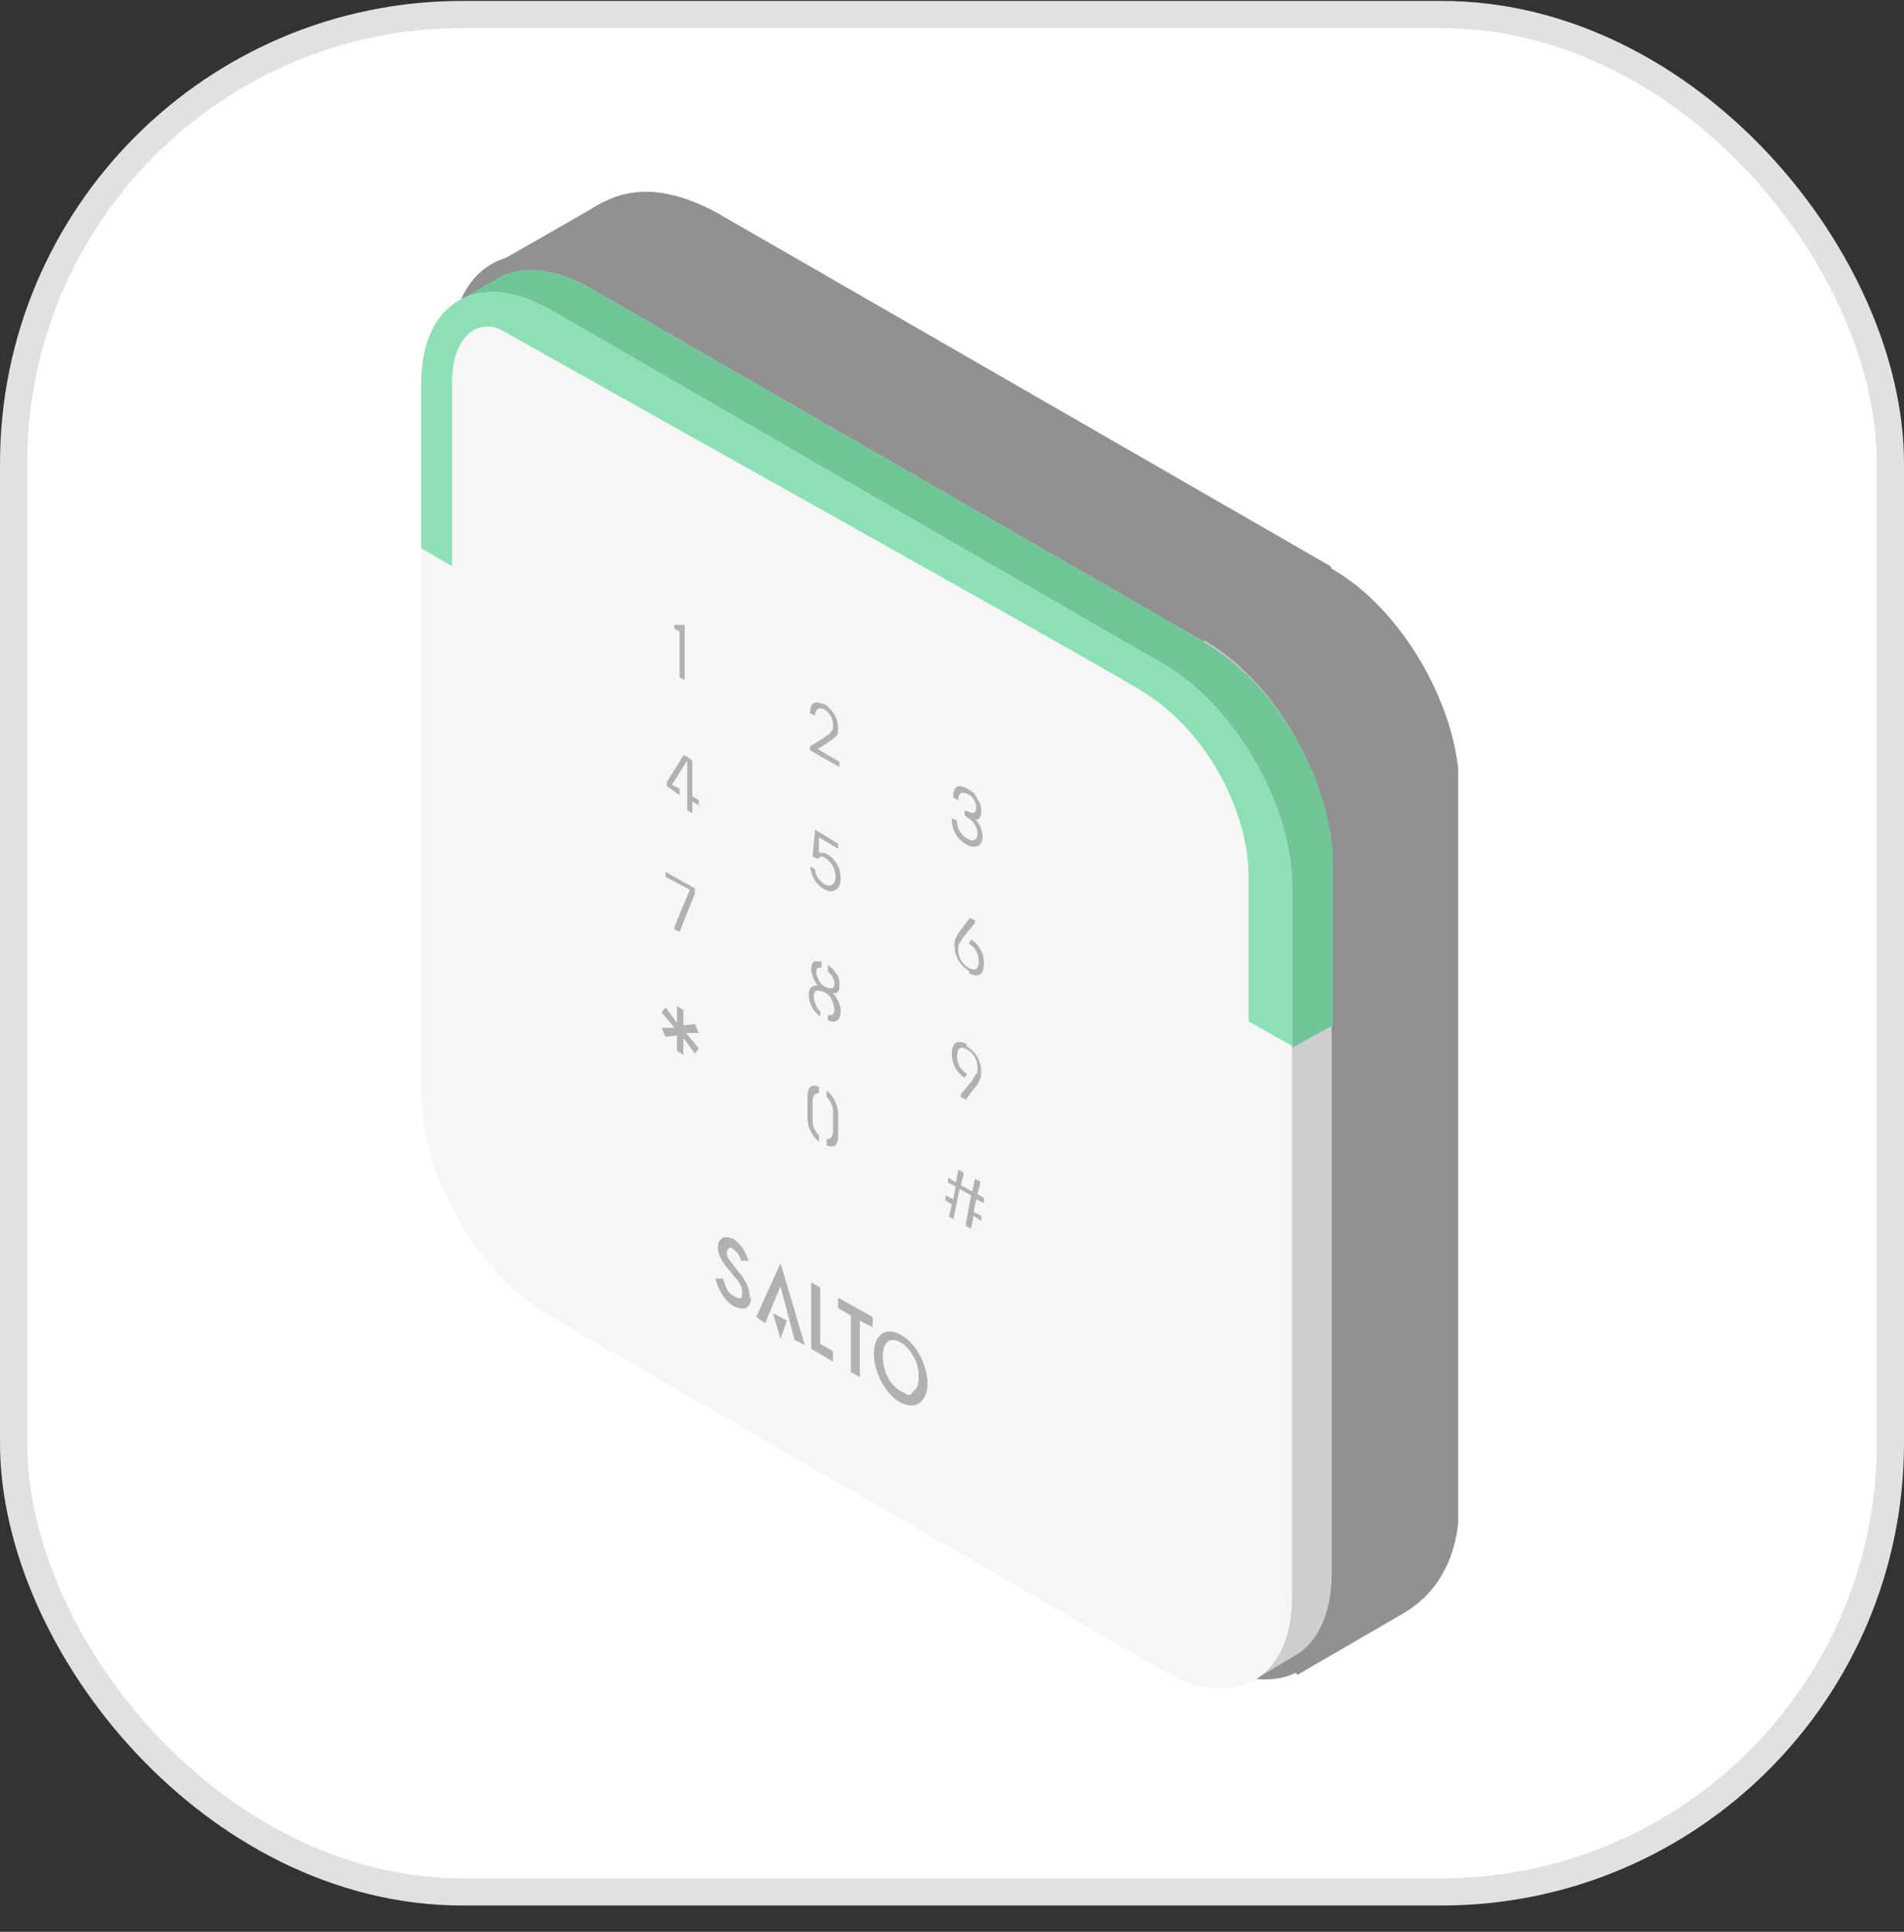<svg xmlns="http://www.w3.org/2000/svg" width="70" height="71" fill="none"><rect width="100%" height="100%" fill="#333333" stroke="none"/><rect width="69" height="69" x=".5" y=".534" fill="#fff" rx="16.5"/><g clip-path="url(#a)"><path fill="#fff" d="M52.155 55.923c0 3.008-2.115 4.23-4.7 2.726L24.843 45.581c-2.585-1.505-4.7-5.171-4.7-8.133V11.312c0-2.962 2.115-4.184 4.7-2.727l22.612 13.068c2.585 1.505 4.7 5.171 4.7 8.133v26.137Z"/><path fill="#919191" d="M48.91 20.807 26.299 7.786c-2.586-1.363-3.902-.517-4.748 0l-3.526 2.021 2.022 3.526v23.833c0 3.244 2.303 7.193 5.077 8.838l20.401 11.799 2.163 3.76 3.807-2.209c.847-.47 2.163-1.551 2.163-4.183V29.034c0-3.009-2.116-6.675-4.701-8.133l-.047-.094Z"/><path fill="#919191" d="m44.256 61.047-22.61-13.069c-2.821-1.598-5.078-5.594-5.078-8.837V13.004c0-3.244 2.304-4.56 5.077-2.962l22.611 13.069c2.82 1.598 5.077 5.594 5.077 8.837v26.137c0 3.244-2.303 4.56-5.077 2.962Z"/><path fill="#CECECE" d="M44.258 23.58 21.646 10.56c-1.269-.706-2.397-.8-3.243-.377l-1.551.894.329.564a5.45 5.45 0 0 0-.235 1.598v26.137c0 3.008 2.115 6.675 4.7 8.132l22.611 13.069c.518.282.988.47 1.458.564l.376.61 1.504-.892c.846-.47 1.363-1.552 1.363-3.056V31.666c0-3.008-2.115-6.675-4.7-8.132v.047Z"/><path fill="#71C697" d="M44.258 23.58 21.646 10.56c-1.269-.706-2.397-.8-3.243-.377l-1.551.894.329.564a5.45 5.45 0 0 0-.235 1.598v26.137c0 3.008 2.115 6.675 4.7 8.132l25.902-9.025 1.457-.8V31.76c0-3.008-2.115-6.675-4.7-8.132l-.047-.047Z"/><path fill="#F6F6F6" d="M47.501 58.696c0 3.009-2.115 4.231-4.7 2.727L20.188 48.354c-2.585-1.504-4.7-5.17-4.7-8.132V14.085c0-3.008 2.115-4.184 4.7-2.726L42.8 24.427c2.586 1.504 4.701 5.171 4.701 8.133v26.136Z"/><path fill="#B1B1B1" d="M34.103 50.798c0 .33-.094.612-.282.753-.188.14-.423.14-.705 0-.282-.141-.517-.423-.705-.753-.188-.376-.282-.705-.282-1.034 0-.658.376-1.034.987-.705.611.33.987 1.175.987 1.834v-.095Zm-.329-.188c0-.282-.047-.517-.188-.752-.14-.235-.282-.423-.47-.517-.423-.235-.658 0-.658.517s.235 1.035.658 1.27c.423.235.33.14.47 0 .141-.094.188-.282.188-.517ZM32.08 48.401v.376l-.47-.235v2.069l-.33-.188v-2.069l-.47-.282v-.376l1.27.705ZM30.623 49.67v.376l-.799-.47v-2.444l.33.188v2.068l.47.282ZM28.696 46.427l.893 3.008-.376-.188-.517-1.974-.564 1.363-.33-.235.894-1.974Z"/><path fill="#B1B1B1" d="m28.931 48.542-.235.658-.282-.94.517.282ZM27.615 47.649c0 .188-.047.329-.188.423-.141.047-.282 0-.423-.047-.376-.235-.564-.564-.705-1.034h.282c.094.282.14.517.423.658.282.14.282.047.282-.141s-.047-.282-.188-.47l-.423-.517c-.188-.235-.282-.47-.282-.658 0-.188.047-.282.188-.377.094-.046.235 0 .376.047.282.189.423.424.564.8h-.282a.684.684 0 0 0-.282-.423c-.141-.094-.141-.047-.188 0 0 0-.047.047-.047.14 0 .095 0 .142.188.377.235.329.423.517.423.564.188.282.235.517.235.752l.047-.094Z"/><path fill="#8CE0B4" d="M15.488 20.196v-6.111c0-3.009 2.116-4.184 4.701-2.727L42.8 24.428c2.586 1.504 4.701 5.17 4.701 8.132v5.876l-1.598-.893v-5.406c0-1.974-1.27-5.17-4.043-6.816-2.773-1.645-21.483-12.081-23.363-13.162-.846-.47-1.88.094-1.88 1.927v6.722l-1.129-.658v.047Z"/><path fill="#B1B1B1" d="M24.985 24.897v-1.692l-.188-.095v-.14h.375v2.02l-.187-.093ZM29.78 27.623v-.188l.516-.329.141-.094s.047 0 .094-.094c.095-.094.095-.14.095-.282a.652.652 0 0 0-.33-.564c-.188-.094-.329 0-.329.235l-.188-.094c0-.188.047-.329.141-.376.094-.047.235 0 .376.047.141.047.282.235.377.376a.948.948 0 0 1 .14.517c0 .188 0 .235-.14.33l-.095.093s-.094.047-.14.094l-.377.235.8.47v.189l-1.082-.612v.047ZM34.996 30.068l.188.094a.75.75 0 0 0 .376.658c.235.141.376.047.376-.188s-.14-.423-.329-.564l-.14-.094v-.188l.14.047c.188.094.282.047.282-.141s-.094-.423-.329-.517c-.235-.094-.329 0-.329.235l-.188-.094c0-.423.188-.517.517-.33.33.189.282.236.376.377a.794.794 0 0 1 .141.47c0 .188-.094.329-.235.282.188.14.282.423.282.658 0 .235-.188.47-.564.282a1.034 1.034 0 0 1-.564-.94v-.047ZM29.78 31.854l.187.094c0 .235.188.47.376.564.188.094.377 0 .377-.282a.822.822 0 0 0-.33-.658c-.188-.14-.235-.094-.329 0l-.188-.094.094-.987.847.517v.188l-.706-.423v.564c.047 0 .188 0 .282.047a.947.947 0 0 1 .377.376c.093.141.14.33.14.564 0 .235-.188.564-.564.376-.376-.188-.517-.517-.564-.893v.047ZM24.796 34.158v-.094l.564-1.364-.705-.376-.188-.094v-.188l1.081.611v.188l-.564 1.41-.188-.093ZM24.89 38.67v-.61l-.423.046-.14-.329h.47l-.47-.564.14-.188.423.564v-.611l.235.141v.564l.423-.047.141.33h-.47l.47.563-.14.188-.424-.564v.611l-.235-.14v.046ZM35.09 44.828l-.187-.094v-.094l.094-.376-.235-.14v-.189l.282.141.094-.47-.282-.14v-.189l.282.188.094-.47.188.094v.094l-.094.376.423.235.094-.47.188.094v.094l-.094.376.235.141v.188l-.282-.14-.094.47.282.14v.189l-.282-.189-.094.47-.188-.093v-.095l.188-1.034-.423-.235-.235 1.128h.047ZM30.109 41.726a.755.755 0 0 1-.235-.517v-.752c0-.188.094-.282.235-.282v-.235c-.282-.094-.424 0-.424.376v.752c0 .329.142.658.424.893v-.235ZM30.39 40.08v.236c.142.14.236.329.236.517v.752c0 .188-.094.282-.235.282v.235c.282.094.423 0 .423-.376v-.752c0-.33-.141-.658-.423-.893ZM35.56 38.388c-.329-.188-.564-.094-.564.33 0 .422.188.704.47.892l.094-.14a.75.75 0 0 1-.376-.659c0-.282.141-.376.376-.235a.75.75 0 0 1 .376.658c0 .282 0 .188-.047.235l-.14.236-.424.517v.094l.188.094.423-.564a.758.758 0 0 0 .141-.424c0-.423-.188-.752-.564-.987l.047-.047ZM35.609 35.756c.329.188.564.094.564-.33a1.01 1.01 0 0 0-.47-.893l-.094.142a.75.75 0 0 1 .376.658c0 .282-.141.376-.376.235a.75.75 0 0 1-.376-.658c0-.282 0-.188.047-.235l.14-.235.424-.518v-.094l-.188-.094-.423.564a.758.758 0 0 0-.141.424c0 .423.188.752.564.987l-.047.047ZM30.626 36.508c.188 0 .235-.094.235-.282 0-.188 0-.33-.141-.47a.798.798 0 0 0-.282-.282v.235l.14.14c.048.095.095.189.095.283 0 .094 0 .188-.094.188-.047 0-.141 0-.236-.047a.566.566 0 0 1-.235-.235c-.047-.094-.093-.188-.093-.282 0-.094 0-.188.093-.188h.095v-.235h-.235c-.095 0-.142.14-.142.282 0 .188.095.423.235.61-.188 0-.329.048-.329.33 0 .282.141.611.424.8v-.189a.649.649 0 0 1-.141-.188.872.872 0 0 1-.095-.329c0-.094 0-.188.095-.235.046 0 .188 0 .282.047.093.047.235.141.282.282a.872.872 0 0 1 .094.33c0 .093 0 .187-.094.234h-.141v.188c.282.141.47 0 .47-.329 0-.235-.141-.517-.282-.658ZM25.454 29.269v-1.317l-.141-.094-.047-.047-.141-.047-.611.988v.14l.47.33v-.235l-.282-.141.564-.894v1.834l.188.094v-.423l.235.14v-.187l-.235-.141Z"/></g><rect width="69" height="69" x=".5" y=".534" stroke="#E1E1E1" rx="16.5"/><defs><clipPath id="a"><path fill="#fff" d="M15.488 7.034h38.124v55H15.488z"/></clipPath></defs></svg>
